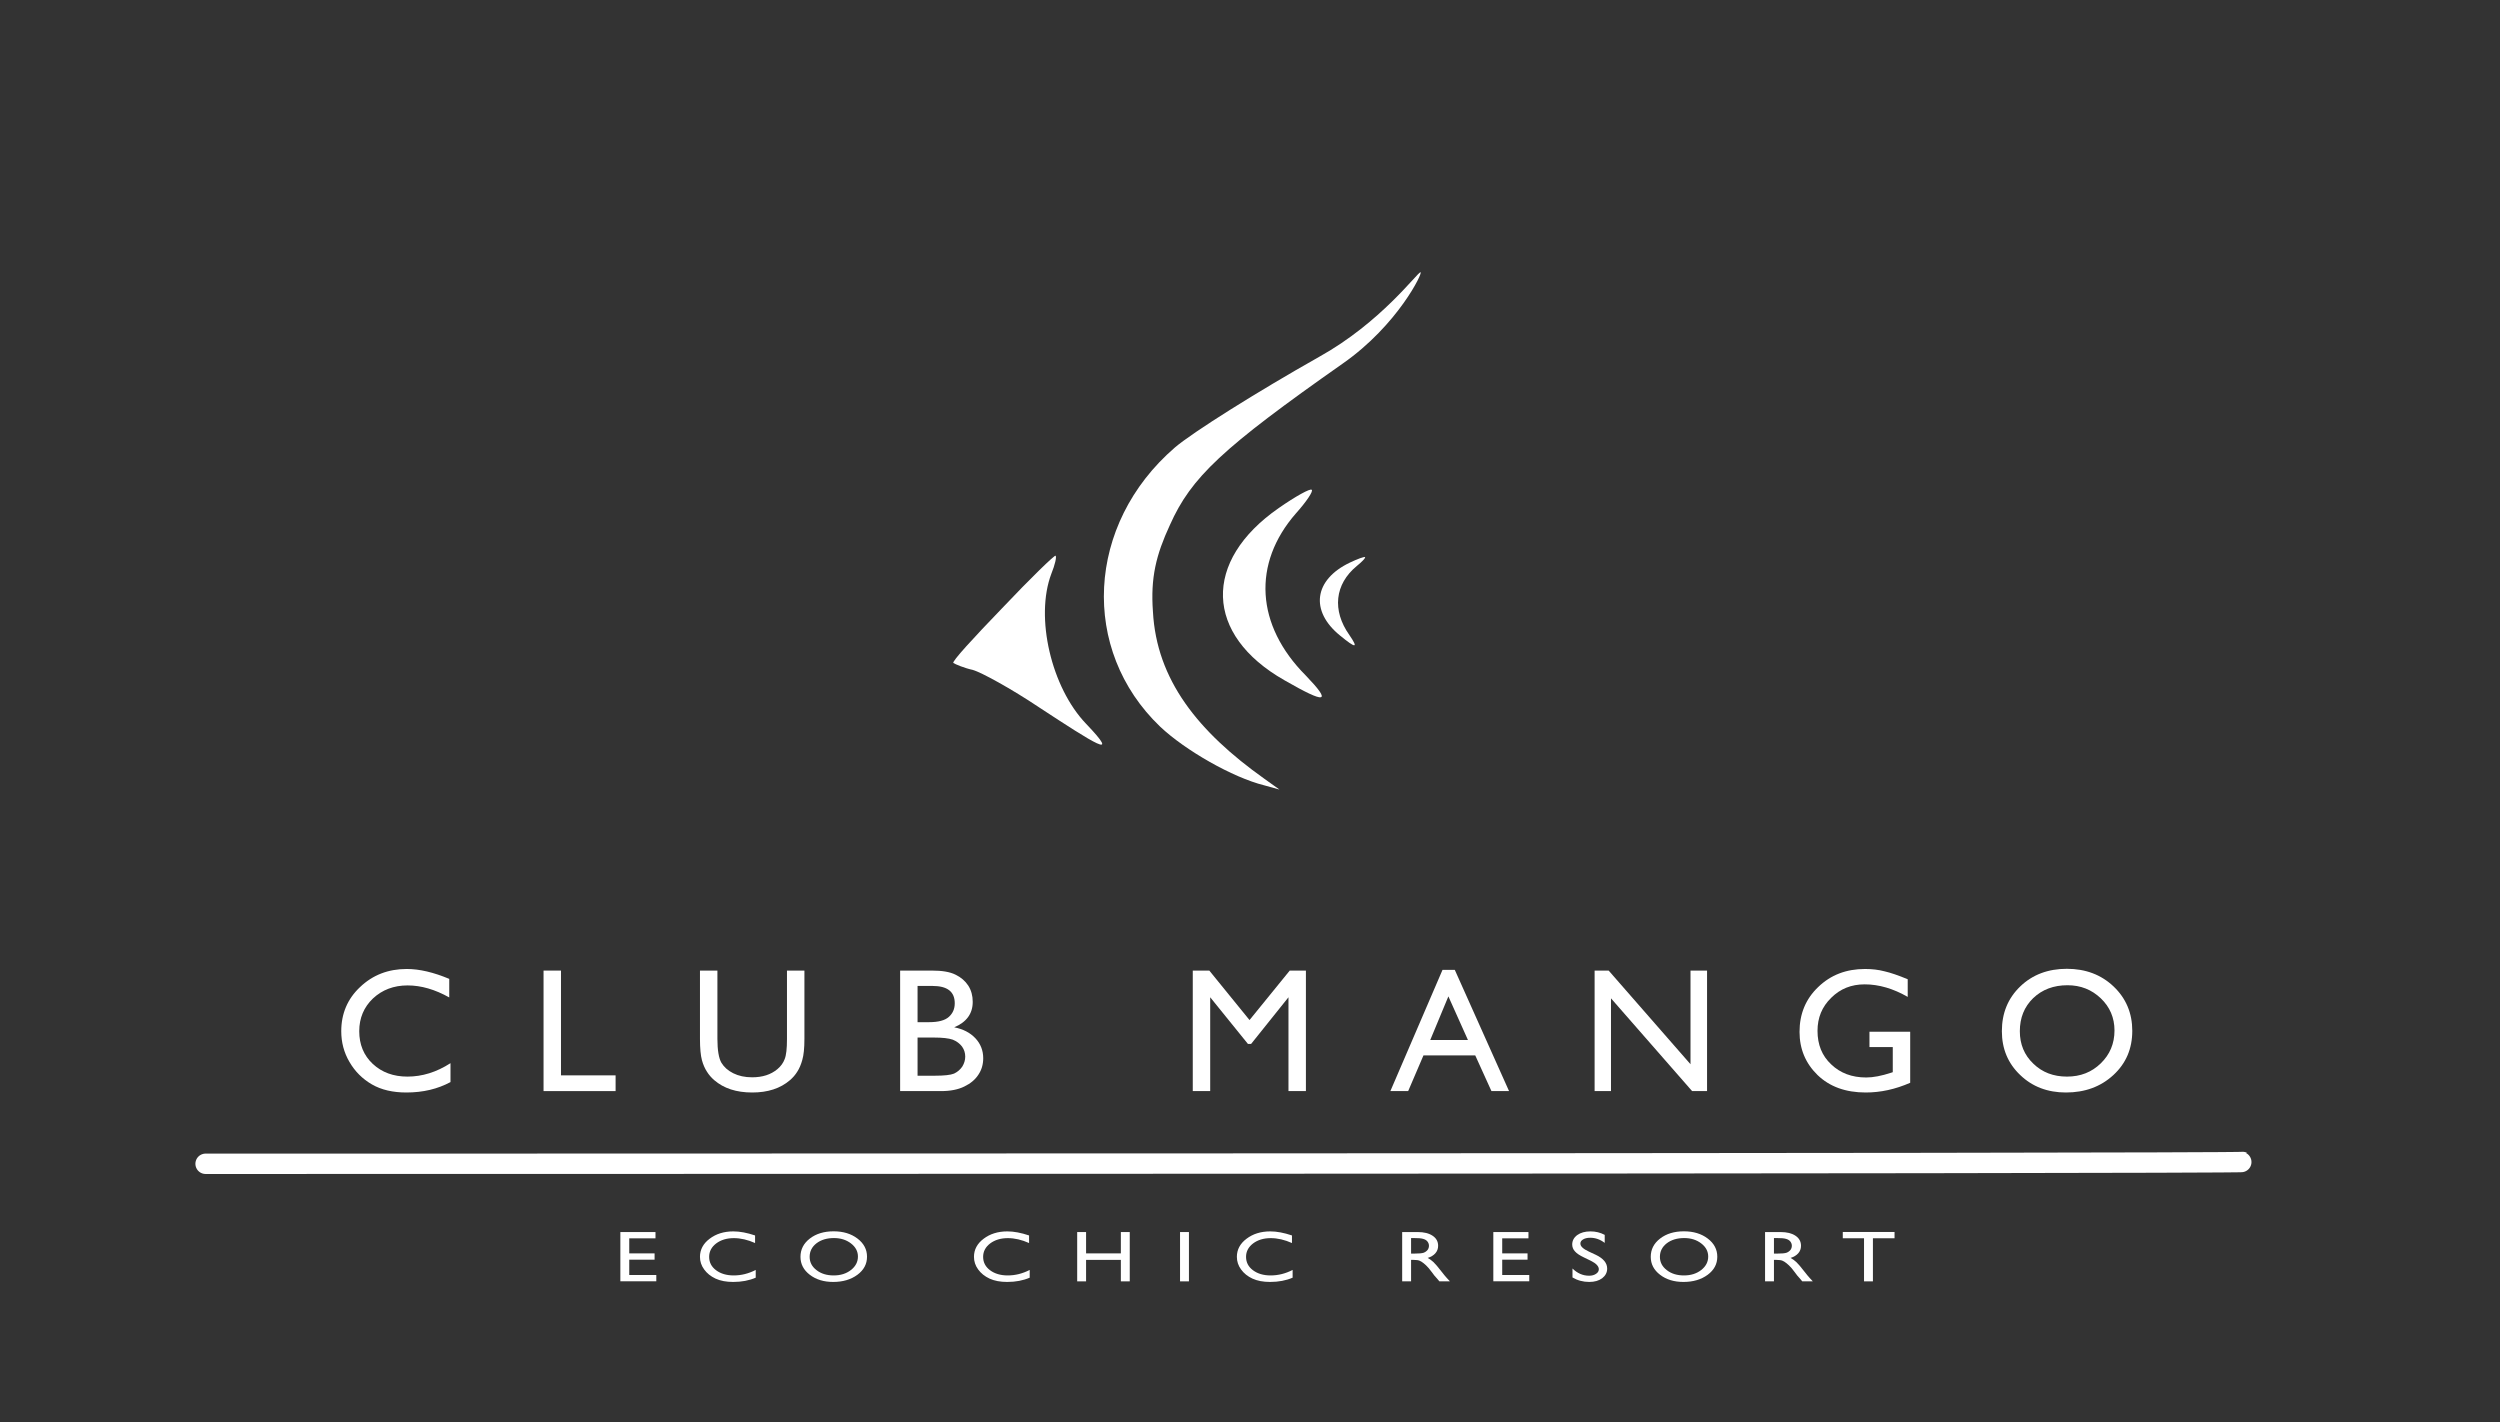 <svg xmlns="http://www.w3.org/2000/svg" width="167" height="95" viewBox="0 0 167 95" fill="none"><rect x="0" y="0" width="167" height="95" fill="#333333" stroke="none"/><path d="M88.111 23.841C83.965 26.182 79.657 28.887 78.479 29.896C72.545 35.023 72.139 43.419 77.503 48.545C79.169 50.119 82.34 51.936 84.453 52.461L85.469 52.743L84.453 52.017C80.023 48.868 77.26 45.416 77.016 40.854C76.853 38.594 77.219 37.081 78.153 35.063C79.576 31.874 81.649 29.936 89.696 24.285C93.394 21.702 95.093 18.144 94.89 18.185C94.687 18.185 92.256 21.54 88.111 23.841Z" fill="white"></path><path d="M85.428 33.932C80.308 37.485 80.47 42.409 85.794 45.437C88.598 47.051 89.005 46.971 87.216 45.114C83.884 41.764 83.64 37.646 86.566 34.296C87.257 33.529 87.745 32.802 87.623 32.721C87.542 32.6 86.526 33.166 85.428 33.932Z" fill="white"></path><path d="M90.177 37.579C87.771 38.723 87.49 40.812 89.517 42.456C90.582 43.331 90.759 43.325 90.138 42.419C88.973 40.775 89.162 39.022 90.631 37.811C90.976 37.535 91.233 37.262 91.187 37.22C91.161 37.163 90.694 37.331 90.177 37.579Z" fill="white"></path><path d="M66.936 40.634C65.026 42.612 63.563 44.206 63.685 44.287C63.807 44.368 64.417 44.63 64.986 44.751C65.555 44.913 67.546 46.002 69.416 47.254C73.114 49.676 74.945 50.853 72.545 48.344C70.228 45.922 69.131 41.239 70.228 38.333C70.472 37.727 70.594 37.203 70.513 37.122C70.472 37.041 68.847 38.615 66.936 40.634Z" fill="white"></path><path d="M124.88 68.918H127.601V72.33C126.603 72.767 125.617 72.979 124.63 72.979C123.287 72.979 122.218 72.59 121.41 71.81C120.613 71.031 120.209 70.075 120.209 68.93C120.209 67.726 120.625 66.723 121.457 65.932C122.289 65.129 123.323 64.728 124.583 64.728C125.034 64.728 125.474 64.775 125.878 64.882C126.294 64.976 126.805 65.153 127.435 65.413V66.593C126.472 66.038 125.51 65.755 124.559 65.755C123.668 65.755 122.931 66.05 122.325 66.652C121.707 67.254 121.41 67.986 121.41 68.859C121.41 69.78 121.707 70.524 122.325 71.102C122.931 71.681 123.703 71.976 124.666 71.976C125.129 71.976 125.688 71.869 126.33 71.657L126.437 71.622V69.945H124.88V68.918Z" fill="white"></path><path d="M138.063 64.716C139.311 64.716 140.356 65.106 141.188 65.897C142.02 66.688 142.436 67.679 142.436 68.859C142.436 70.052 142.02 71.031 141.176 71.811C140.333 72.59 139.275 72.979 138.003 72.979C136.779 72.979 135.757 72.59 134.949 71.811C134.129 71.031 133.725 70.052 133.725 68.883C133.725 67.679 134.129 66.688 134.949 65.897C135.769 65.106 136.815 64.716 138.063 64.716ZM138.11 65.814C137.183 65.814 136.423 66.097 135.816 66.676C135.222 67.254 134.925 67.986 134.925 68.883C134.925 69.757 135.222 70.477 135.828 71.055C136.423 71.633 137.171 71.917 138.075 71.917C138.978 71.917 139.726 71.622 140.333 71.031C140.939 70.441 141.248 69.709 141.248 68.836C141.248 67.986 140.939 67.266 140.333 66.688C139.726 66.109 138.99 65.814 138.11 65.814Z" fill="white"></path><path d="M30.093 71.02V72.283C29.238 72.743 28.263 72.979 27.146 72.979C26.243 72.979 25.47 72.802 24.84 72.436C24.211 72.07 23.711 71.574 23.343 70.937C22.975 70.311 22.796 69.627 22.796 68.883C22.796 67.714 23.212 66.723 24.056 65.932C24.9 65.129 25.934 64.728 27.17 64.728C28.026 64.728 28.964 64.952 30.01 65.389V66.629C29.059 66.097 28.133 65.826 27.229 65.826C26.302 65.826 25.53 66.121 24.912 66.699C24.306 67.278 23.997 68.01 23.997 68.883C23.997 69.768 24.294 70.5 24.9 71.067C25.506 71.633 26.279 71.917 27.217 71.917C28.204 71.917 29.155 71.622 30.093 71.02Z" fill="white"></path><path d="M36.309 64.835H37.474V71.834H41.122V72.885H36.309V64.835Z" fill="white"></path><path d="M52.57 64.835H53.735V69.403C53.735 70.016 53.687 70.489 53.592 70.807C53.509 71.114 53.39 71.386 53.259 71.586C53.129 71.799 52.962 71.988 52.772 72.153C52.13 72.708 51.286 72.979 50.252 72.979C49.195 72.979 48.351 72.708 47.709 72.153C47.519 71.988 47.353 71.799 47.222 71.586C47.091 71.386 46.972 71.126 46.889 70.819C46.806 70.512 46.758 70.04 46.758 69.391V64.835H47.923V69.403C47.923 70.158 48.018 70.689 48.185 70.984C48.363 71.279 48.624 71.516 48.981 71.693C49.337 71.87 49.753 71.964 50.241 71.964C50.93 71.964 51.489 71.787 51.928 71.421C52.154 71.232 52.32 71.008 52.416 70.748C52.522 70.489 52.57 70.04 52.57 69.403V64.835Z" fill="white"></path><path d="M62.874 72.885H60.129V64.835H62.256C62.922 64.835 63.444 64.917 63.825 65.106C64.193 65.283 64.478 65.531 64.68 65.838C64.882 66.156 64.978 66.511 64.978 66.924C64.978 67.715 64.561 68.281 63.742 68.624C64.336 68.742 64.799 68.978 65.156 69.355C65.5 69.721 65.679 70.17 65.679 70.689C65.679 71.102 65.572 71.468 65.358 71.787C65.144 72.118 64.835 72.377 64.419 72.578C64.015 72.779 63.492 72.885 62.874 72.885ZM62.292 65.861H61.293V68.281H62.066C62.684 68.281 63.123 68.163 63.385 67.927C63.646 67.691 63.777 67.396 63.777 67.018C63.777 66.239 63.278 65.861 62.292 65.861ZM62.375 69.308H61.293V71.858H62.434C63.064 71.858 63.504 71.811 63.73 71.716C63.955 71.61 64.134 71.457 64.276 71.256C64.407 71.043 64.478 70.819 64.478 70.583C64.478 70.335 64.407 70.111 64.264 69.91C64.11 69.71 63.908 69.556 63.646 69.45C63.373 69.355 62.957 69.308 62.375 69.308Z" fill="white"></path><path d="M86.154 64.835H87.235V72.885H86.07V66.617L83.575 69.733H83.361L80.841 66.617V72.885H79.677V64.835H80.782L83.468 68.14L86.154 64.835Z" fill="white"></path><path d="M96.36 64.787H97.18L100.804 72.885H99.628L98.546 70.5H95.088L94.066 72.885H92.877L96.36 64.787ZM98.059 69.473L96.752 66.558L95.54 69.473H98.059Z" fill="white"></path><path d="M112.926 64.835H114.031V72.885H113.033L107.614 66.688V72.885H106.52V64.835H107.459L112.926 71.091V64.835Z" fill="white"></path><path d="M41.44 82.301H43.787V82.721H42.034V83.726H43.726V84.146H42.034V85.17H43.841V85.59H41.44V82.301Z" fill="white"></path><path d="M50.482 84.832V85.349C50.045 85.537 49.548 85.634 48.978 85.634C48.517 85.634 48.123 85.561 47.801 85.412C47.48 85.262 47.225 85.059 47.037 84.798C46.849 84.542 46.758 84.262 46.758 83.958C46.758 83.479 46.971 83.074 47.401 82.75C47.832 82.422 48.359 82.257 48.99 82.257C49.427 82.257 49.906 82.349 50.439 82.528V83.035C49.954 82.818 49.481 82.707 49.02 82.707C48.547 82.707 48.153 82.827 47.838 83.064C47.529 83.301 47.371 83.6 47.371 83.958C47.371 84.32 47.522 84.619 47.832 84.851C48.141 85.083 48.535 85.199 49.014 85.199C49.518 85.199 50.003 85.078 50.482 84.832Z" fill="white"></path><path d="M55.685 82.252C56.322 82.252 56.855 82.412 57.28 82.736C57.705 83.059 57.917 83.465 57.917 83.948C57.917 84.436 57.705 84.837 57.274 85.156C56.843 85.474 56.304 85.634 55.655 85.634C55.03 85.634 54.509 85.474 54.096 85.156C53.678 84.837 53.472 84.436 53.472 83.957C53.472 83.465 53.678 83.059 54.096 82.736C54.515 82.412 55.048 82.252 55.685 82.252ZM55.709 82.702C55.236 82.702 54.848 82.818 54.539 83.054C54.236 83.291 54.084 83.59 54.084 83.957C54.084 84.315 54.236 84.61 54.545 84.846C54.848 85.083 55.23 85.199 55.691 85.199C56.152 85.199 56.534 85.078 56.843 84.837C57.153 84.595 57.31 84.296 57.31 83.938C57.31 83.59 57.153 83.296 56.843 83.059C56.534 82.822 56.158 82.702 55.709 82.702Z" fill="white"></path><path d="M68.784 84.832V85.349C68.348 85.537 67.85 85.634 67.281 85.634C66.82 85.634 66.425 85.561 66.104 85.412C65.783 85.262 65.528 85.059 65.34 84.798C65.152 84.542 65.061 84.262 65.061 83.958C65.061 83.479 65.273 83.074 65.704 82.75C66.134 82.422 66.662 82.257 67.293 82.257C67.729 82.257 68.208 82.349 68.742 82.528V83.035C68.257 82.818 67.784 82.707 67.323 82.707C66.85 82.707 66.456 82.827 66.14 83.064C65.831 83.301 65.673 83.6 65.673 83.958C65.673 84.32 65.825 84.619 66.134 84.851C66.444 85.083 66.838 85.199 67.317 85.199C67.82 85.199 68.305 85.078 68.784 84.832Z" fill="white"></path><path d="M74.873 82.301H75.467V85.595H74.873V84.16H72.55V85.595H71.956V82.301H72.55V83.726H74.873V82.301Z" fill="white"></path><path d="M79.421 82.301H78.827V85.595H79.421V82.301Z" fill="white"></path><path d="M86.347 84.832V85.349C85.91 85.537 85.413 85.634 84.843 85.634C84.382 85.634 83.988 85.561 83.666 85.412C83.345 85.262 83.09 85.059 82.902 84.798C82.714 84.542 82.623 84.262 82.623 83.958C82.623 83.479 82.835 83.074 83.266 82.75C83.697 82.422 84.224 82.257 84.855 82.257C85.292 82.257 85.771 82.349 86.304 82.528V83.035C85.819 82.818 85.346 82.707 84.885 82.707C84.412 82.707 84.018 82.827 83.703 83.064C83.394 83.301 83.236 83.6 83.236 83.958C83.236 84.32 83.387 84.619 83.697 84.851C84.006 85.083 84.4 85.199 84.879 85.199C85.383 85.199 85.868 85.078 86.347 84.832Z" fill="white"></path><path d="M93.665 85.595V82.301H94.703C95.121 82.301 95.454 82.383 95.697 82.547C95.946 82.711 96.067 82.938 96.067 83.219C96.067 83.412 96.006 83.576 95.885 83.716C95.764 83.856 95.594 83.958 95.37 84.03C95.503 84.098 95.63 84.194 95.758 84.31C95.885 84.431 96.061 84.639 96.291 84.938C96.437 85.126 96.552 85.267 96.637 85.358L96.855 85.595H96.152L95.97 85.378C95.964 85.368 95.952 85.358 95.933 85.339L95.818 85.209L95.636 84.967L95.436 84.711C95.315 84.576 95.206 84.465 95.103 84.388C95 84.305 94.909 84.247 94.824 84.214C94.745 84.18 94.605 84.16 94.411 84.16H94.26V85.595H93.665ZM94.436 82.702H94.26V83.74H94.484C94.781 83.74 94.987 83.721 95.103 83.682C95.212 83.639 95.297 83.576 95.364 83.494C95.424 83.412 95.454 83.32 95.454 83.214C95.454 83.107 95.418 83.016 95.351 82.929C95.285 82.847 95.188 82.789 95.06 82.755C94.933 82.716 94.727 82.702 94.436 82.702Z" fill="white"></path><path d="M99.754 82.301H102.101V82.721H100.348V83.726H102.04V84.146H100.348V85.17H102.155V85.59H99.754V82.301Z" fill="white"></path><path d="M106.255 84.214L105.806 83.996C105.521 83.861 105.321 83.726 105.206 83.591C105.085 83.46 105.024 83.305 105.024 83.132C105.024 82.876 105.139 82.663 105.364 82.499C105.588 82.339 105.885 82.257 106.243 82.257C106.589 82.257 106.904 82.335 107.195 82.489V83.025C106.898 82.798 106.576 82.682 106.231 82.682C106.037 82.682 105.879 82.716 105.758 82.789C105.63 82.861 105.57 82.953 105.57 83.064C105.57 83.161 105.612 83.252 105.709 83.339C105.8 83.426 105.946 83.518 106.146 83.61L106.601 83.822C107.104 84.064 107.359 84.368 107.359 84.74C107.359 85.006 107.243 85.218 107.025 85.387C106.801 85.552 106.516 85.634 106.158 85.634C105.752 85.634 105.376 85.532 105.042 85.334V84.735C105.364 85.054 105.733 85.218 106.152 85.218C106.34 85.218 106.491 85.175 106.613 85.093C106.74 85.011 106.801 84.909 106.801 84.784C106.801 84.585 106.619 84.392 106.255 84.214Z" fill="white"></path><path d="M112.483 82.252C113.12 82.252 113.654 82.412 114.078 82.736C114.503 83.059 114.715 83.465 114.715 83.948C114.715 84.436 114.503 84.837 114.072 85.156C113.641 85.474 113.102 85.634 112.453 85.634C111.828 85.634 111.307 85.474 110.894 85.156C110.476 84.837 110.27 84.436 110.27 83.957C110.27 83.465 110.476 83.059 110.894 82.736C111.313 82.412 111.846 82.252 112.483 82.252ZM112.507 82.702C112.034 82.702 111.646 82.818 111.337 83.054C111.034 83.291 110.882 83.59 110.882 83.957C110.882 84.315 111.034 84.61 111.343 84.846C111.646 85.083 112.028 85.199 112.489 85.199C112.95 85.199 113.332 85.078 113.641 84.837C113.951 84.595 114.108 84.296 114.108 83.938C114.108 83.59 113.951 83.296 113.641 83.059C113.332 82.822 112.956 82.702 112.507 82.702Z" fill="white"></path><path d="M117.906 85.595V82.301H118.943C119.361 82.301 119.695 82.383 119.938 82.547C120.186 82.711 120.307 82.938 120.307 83.219C120.307 83.412 120.247 83.576 120.126 83.716C120.004 83.856 119.834 83.958 119.61 84.03C119.743 84.098 119.871 84.194 119.998 84.31C120.126 84.431 120.301 84.639 120.532 84.938C120.677 85.126 120.793 85.267 120.878 85.358L121.096 85.595H120.392L120.21 85.378C120.204 85.368 120.192 85.358 120.174 85.339L120.059 85.209L119.877 84.967L119.677 84.711C119.555 84.576 119.446 84.465 119.343 84.388C119.24 84.305 119.149 84.247 119.064 84.214C118.985 84.18 118.846 84.16 118.652 84.16H118.5V85.595H117.906ZM118.676 82.702H118.5V83.74H118.725C119.022 83.74 119.228 83.721 119.343 83.682C119.452 83.639 119.537 83.576 119.604 83.494C119.665 83.412 119.695 83.32 119.695 83.214C119.695 83.107 119.659 83.016 119.592 82.929C119.525 82.847 119.428 82.789 119.301 82.755C119.173 82.716 118.967 82.702 118.676 82.702Z" fill="white"></path><path d="M123.098 82.296H126.555V82.716H125.111V85.595H124.517V82.716H123.098V82.296Z" fill="white"></path><path fill-rule="evenodd" clip-rule="evenodd" d="M13.733 77.741C13.733 77.741 150.053 77.741 149.806 77.619L13.733 77.741Z" fill="#817200"></path><path d="M13.733 77.741C13.733 77.741 150.053 77.741 149.806 77.619" stroke="white" stroke-width="1.361" stroke-miterlimit="1.5" stroke-linecap="round" stroke-linejoin="round"></path></svg>